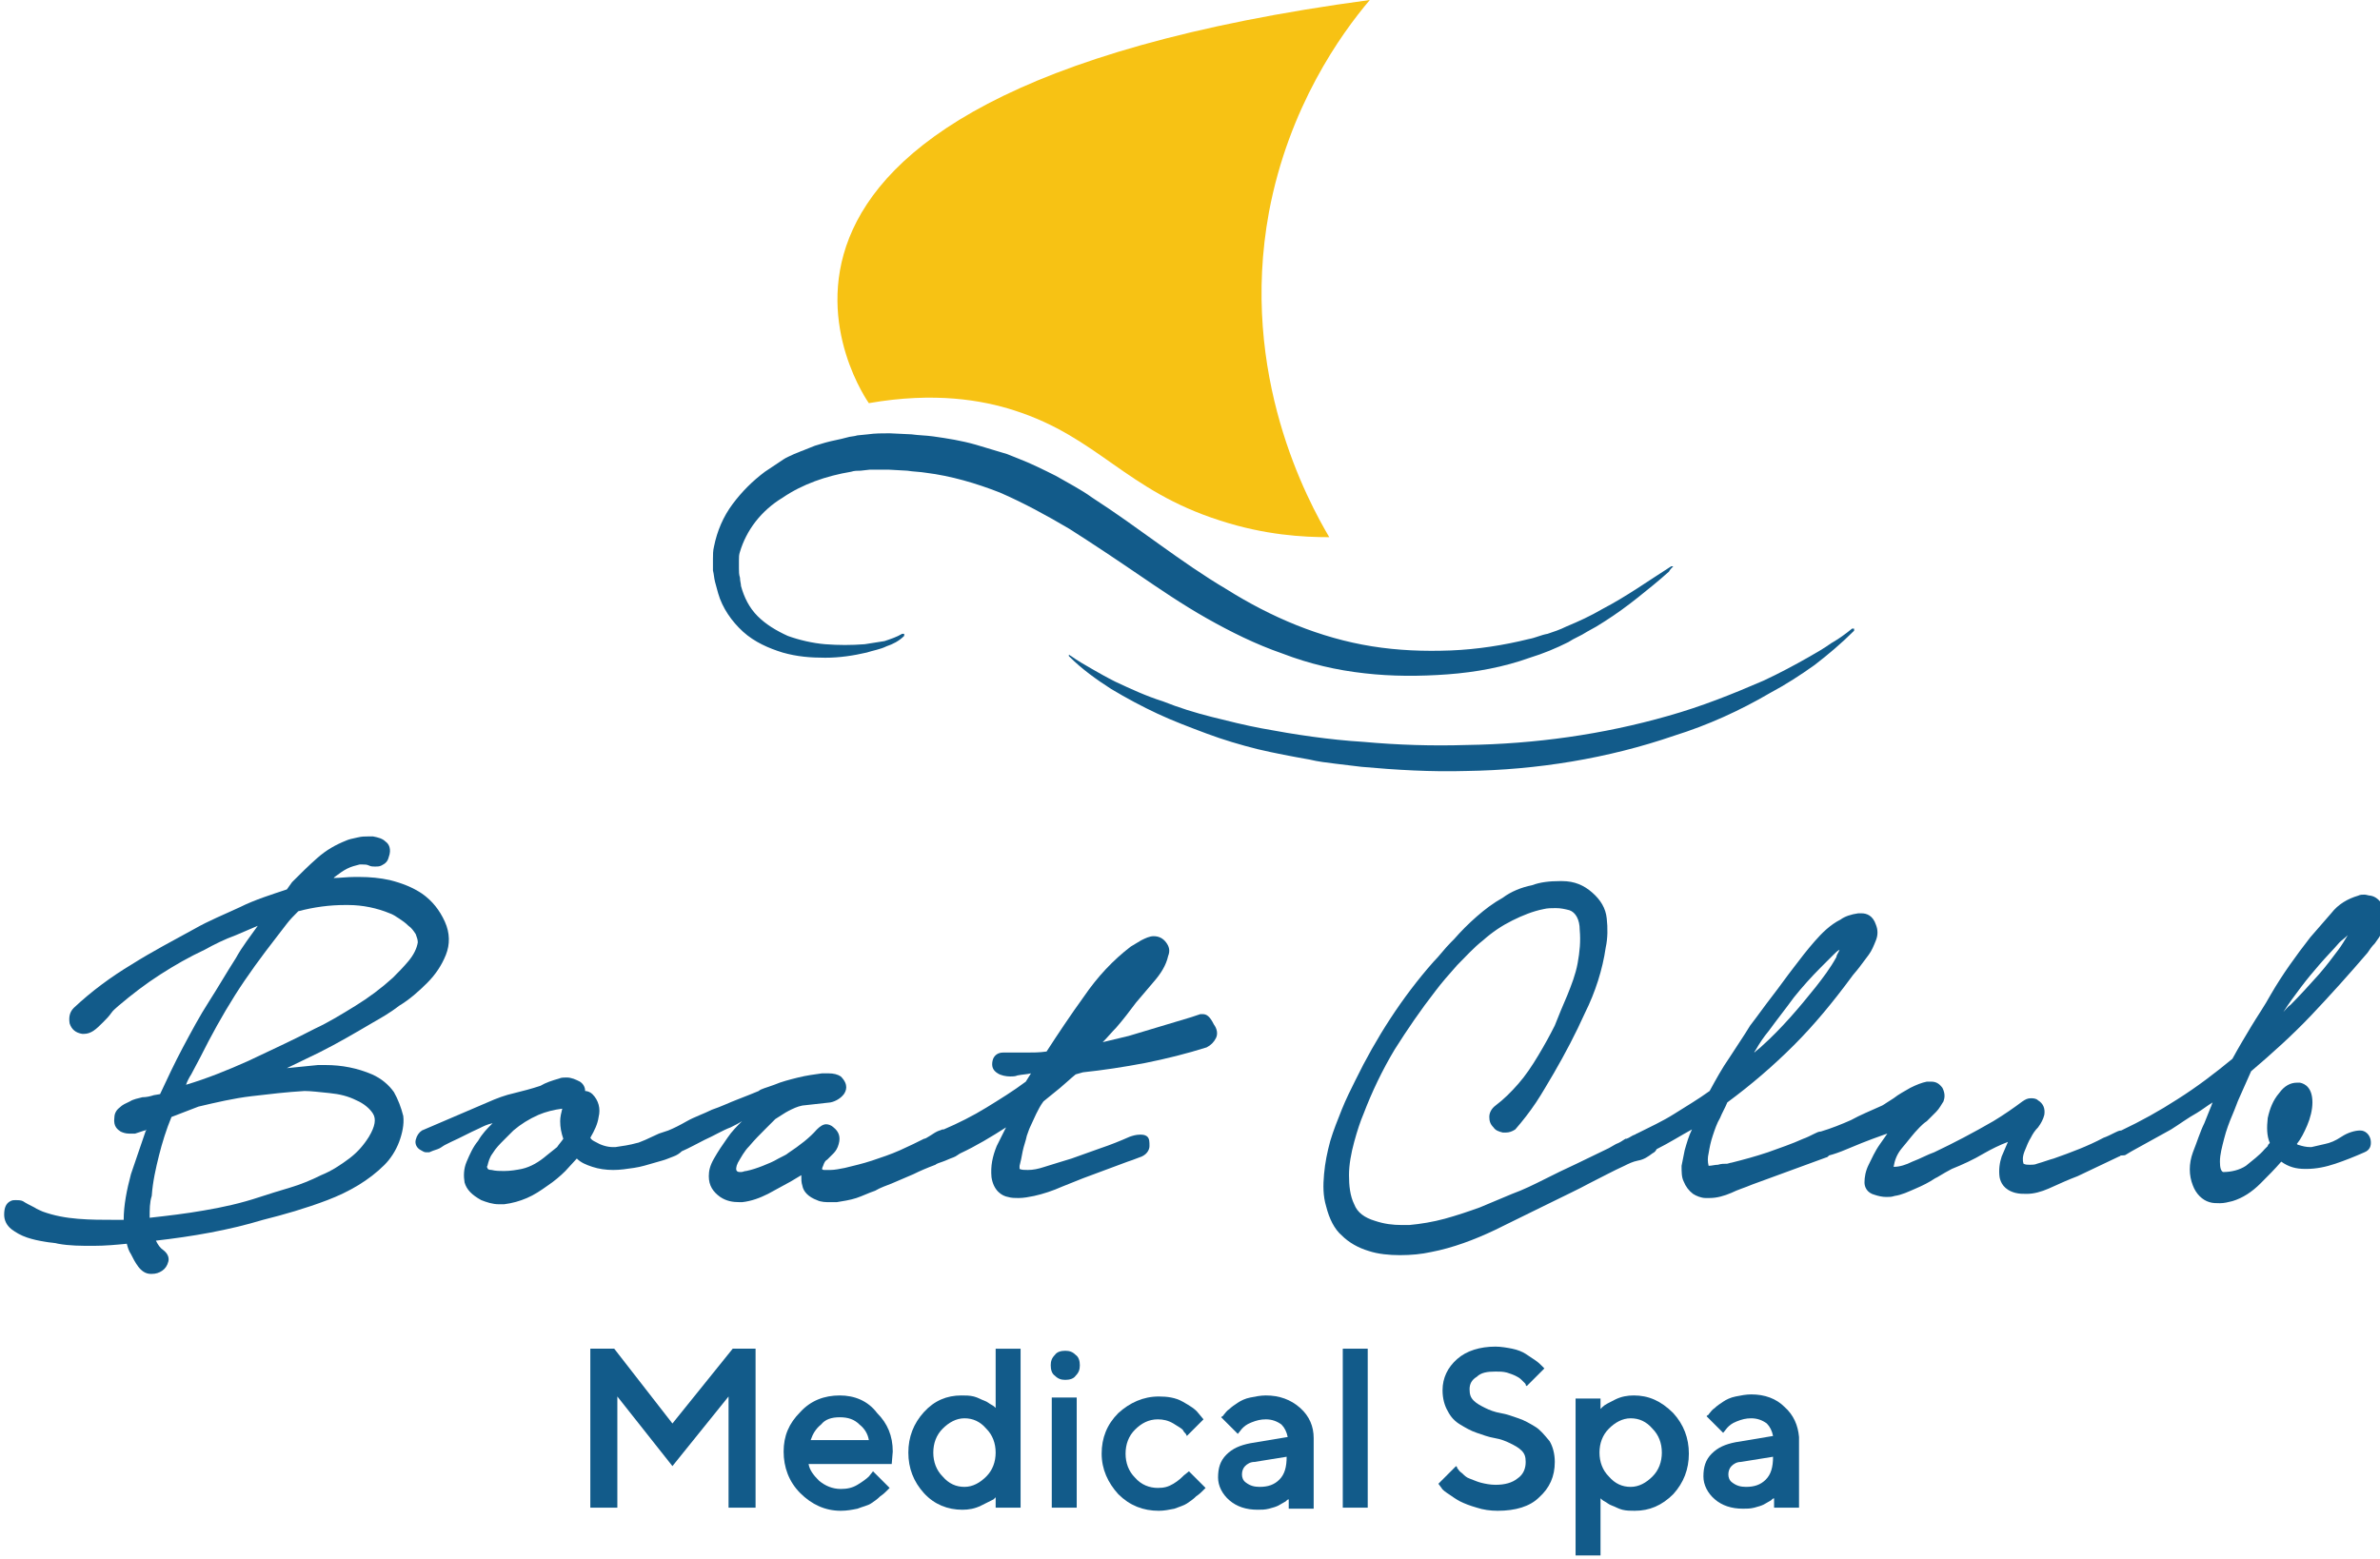 <?xml version="1.0" encoding="utf-8"?>
<!-- Generator: Adobe Illustrator 25.2.0, SVG Export Plug-In . SVG Version: 6.00 Build 0)  -->
<svg version="1.1" id="Layer_1" xmlns="http://www.w3.org/2000/svg" xmlns:xlink="http://www.w3.org/1999/xlink" x="0px" y="0px"
	 viewBox="0 0 229 150" style="enable-background:new 0 0 229 150;" xml:space="preserve">
<style type="text/css">
	.st0{fill:#F7C214;}
	.st1{fill:#125B8A;}
</style>
<g>
	<g>
		<g>
			<path class="st0" d="M131.8,0c-2.8,3.3-7.8,10.3-9.7,20.4c-2.9,15.7,3.8,27.9,5.8,31.3c-2.5,0-6.2-0.2-10.5-1.6
				c-9.1-2.9-11.7-8-19.8-10.6c-3.1-1-7.7-1.8-14-0.7C83.6,38.8,62.5,9.3,131.8,0"/>
			<path class="st1" d="M160.6,55c-1,0.9-2,1.7-3,2.5c-1,0.8-2.1,1.6-3.2,2.3l-0.8,0.5l-0.9,0.5c-0.6,0.4-1.2,0.6-1.8,1
				c-1.2,0.6-2.4,1.1-3.7,1.5c-2.5,0.9-5.2,1.4-7.9,1.6c-2.7,0.2-5.4,0.2-8-0.1c-2.7-0.3-5.3-0.9-7.9-1.9c-2.6-0.9-5-2.1-7.3-3.4
				c-2.3-1.3-4.5-2.8-6.7-4.3c-2.2-1.5-4.3-2.9-6.5-4.3c-2.2-1.3-4.4-2.5-6.7-3.5c-2.3-0.9-4.7-1.6-7.1-1.9
				c-0.6-0.1-1.2-0.1-1.8-0.2l-1.8-0.1c-0.6,0-1.2,0-1.8,0l-0.9,0.1c-0.3,0-0.6,0-0.9,0.1c-2.4,0.4-4.7,1.2-6.6,2.5
				c-1,0.6-1.9,1.4-2.6,2.3c-0.7,0.9-1.2,1.9-1.5,2.9c-0.1,0.3-0.1,0.5-0.1,0.8c0,0.1,0,0.3,0,0.4l0,0.4c0,0.3,0,0.6,0.1,0.9
				c0,0.3,0.1,0.6,0.1,0.8c0.3,1.1,0.8,2.1,1.6,2.9c0.8,0.8,1.8,1.4,2.9,1.9c1.1,0.4,2.4,0.7,3.6,0.8c1.3,0.1,2.5,0.1,3.8,0
				c0.6-0.1,1.3-0.2,1.9-0.3c0.6-0.2,1.2-0.4,1.7-0.7l0,0c0.1,0,0.1,0,0.2,0c0,0.1,0,0.1,0,0.2c-0.5,0.5-1.1,0.8-1.7,1
				c-0.6,0.3-1.3,0.4-1.9,0.6c-1.3,0.3-2.6,0.5-4,0.5c-1.4,0-2.7-0.1-4.1-0.5c-1.3-0.4-2.7-1-3.8-2c-1.1-1-2-2.3-2.4-3.7
				c-0.1-0.4-0.2-0.7-0.3-1.1c-0.1-0.4-0.1-0.7-0.2-1.1l0-0.5c0-0.2,0-0.4,0-0.6c0-0.4,0-0.8,0.1-1.2c0.3-1.5,0.9-2.9,1.8-4.1
				c0.9-1.2,1.9-2.2,3.1-3.1c0.6-0.4,1.2-0.8,1.8-1.2c0.3-0.2,0.6-0.3,1-0.5l0.5-0.2c0.2-0.1,0.3-0.1,0.5-0.2l1-0.4
				c0.3-0.1,0.7-0.2,1-0.3c0.7-0.2,1.4-0.3,2.1-0.5c0.3-0.1,0.7-0.1,1-0.2l1-0.1c0.7-0.1,1.4-0.1,2.1-0.1l2.1,0.1
				c0.7,0.1,1.4,0.1,2.1,0.2c1.4,0.2,2.7,0.4,4.1,0.8l1,0.3c0.3,0.1,0.7,0.2,1,0.3c0.3,0.1,0.7,0.2,1,0.3l1,0.4
				c1.3,0.5,2.5,1.1,3.7,1.7c1.2,0.7,2.4,1.3,3.5,2.1c4.5,2.9,8.5,6.2,12.9,8.8c4.3,2.7,9,4.7,14,5.5c2.5,0.4,5,0.5,7.6,0.4
				c2.5-0.1,5.1-0.5,7.5-1.1c0.6-0.1,1.2-0.4,1.8-0.5c0.6-0.2,1.2-0.4,1.8-0.7c1.2-0.5,2.3-1,3.5-1.7c2.3-1.2,4.4-2.7,6.6-4.1
				c0.1,0,0.1,0,0.2,0C160.6,54.9,160.6,55,160.6,55z"/>
			<path class="st1" d="M103,63.1c0.7,0.5,1.4,0.9,2.1,1.3c0.7,0.4,1.4,0.8,2.2,1.2c1.5,0.7,3,1.4,4.6,1.9c1.5,0.6,3.1,1.1,4.7,1.5
				c1.6,0.4,3.2,0.8,4.8,1.1c3.2,0.6,6.5,1.1,9.8,1.3c3.3,0.3,6.6,0.4,9.9,0.3c6.6-0.1,13.1-1,19.4-2.8c3.2-0.9,6.2-2.1,9.2-3.4
				c1.5-0.7,3-1.5,4.4-2.3c0.7-0.4,1.4-0.8,2.1-1.3c0.7-0.4,1.4-0.9,2-1.4l0,0c0.1,0,0.1,0,0.2,0c0,0.1,0,0.1,0,0.2
				c-1.2,1.2-2.5,2.3-3.8,3.3c-1.4,1-2.8,1.9-4.3,2.7c-2.9,1.7-6,3.1-9.2,4.1c-6.4,2.2-13.2,3.3-20,3.4c-3.4,0.1-6.8-0.1-10.1-0.4
				c-0.8-0.1-1.7-0.2-2.5-0.3c-0.8-0.1-1.7-0.2-2.5-0.4c-1.7-0.3-3.3-0.6-5-1c-1.6-0.4-3.3-0.9-4.9-1.5c-1.6-0.6-3.2-1.2-4.7-1.9
				c-1.5-0.7-3-1.5-4.5-2.4c-1.4-0.9-2.8-1.9-4-3.1c-0.1-0.1-0.1-0.1,0-0.2C102.9,63.1,103,63.1,103,63.1L103,63.1z"/>
		</g>
	</g>
	<g>
		<path class="st1" d="M37.9,105.1c-0.5-0.7-1.2-1.3-2.1-1.7c-1.4-0.6-2.9-0.9-4.5-0.9c-0.2,0-0.5,0-0.7,0c-1,0.1-2,0.2-3,0.3
			c1-0.5,2.1-1,3.1-1.5c1.8-0.9,3.5-1.9,5.2-2.9c0.7-0.4,1.6-0.9,2.5-1.6c1-0.6,1.9-1.4,2.7-2.2c0.8-0.8,1.4-1.7,1.8-2.7
			c0.4-1,0.4-2.1-0.1-3.2c-0.5-1.1-1.2-2-2.2-2.7c-0.9-0.6-1.9-1-3.1-1.3c-0.9-0.2-1.9-0.3-2.9-0.3c-0.2,0-0.3,0-0.5,0
			c-0.7,0-1.4,0.1-2,0.1c0,0,0.1-0.1,0.1-0.1c0.4-0.3,0.8-0.6,1.2-0.8c0.4-0.2,0.8-0.3,1.2-0.4c0.1,0,0.2,0,0.3,0
			c0.2,0,0.4,0,0.6,0.1c0.2,0.1,0.4,0.1,0.6,0.1c0.2,0,0.4,0,0.6-0.1c0.4-0.2,0.6-0.4,0.7-0.8c0.3-0.8,0-1.3-0.3-1.5
			c-0.3-0.3-0.7-0.4-1.2-0.5c-0.2,0-0.3,0-0.5,0c-0.3,0-0.6,0-1,0.1c-0.5,0.1-0.9,0.2-1.1,0.3c-1,0.4-1.9,0.9-2.8,1.7
			c-0.8,0.7-1.6,1.5-2.4,2.3l-0.5,0.7c-1.5,0.5-3.1,1-4.5,1.7c-1.5,0.7-3,1.3-4.4,2.1c-2,1.1-4.1,2.2-6,3.4c-2,1.2-3.9,2.6-5.6,4.2
			c-0.4,0.4-0.5,0.9-0.4,1.5c0.2,0.6,0.6,0.9,1.2,1c0.1,0,0.1,0,0.2,0c0.3,0,0.6-0.1,0.9-0.3c0.3-0.2,0.6-0.5,0.9-0.8
			c0.3-0.3,0.6-0.6,0.8-0.9c0.2-0.3,0.5-0.5,0.7-0.7c1.3-1.1,2.6-2.1,4-3c1.4-0.9,2.8-1.7,4.3-2.4c0.9-0.5,1.9-1,3-1.4
			c0.7-0.3,1.4-0.6,2.1-0.9c-0.7,1-1.5,2-2.1,3.1c-0.9,1.4-1.7,2.8-2.6,4.2c-0.9,1.4-1.7,2.9-2.5,4.4c-0.8,1.5-1.5,3-2.2,4.5
			l-0.6,0.1c-0.3,0.1-0.7,0.2-1.1,0.2c-0.4,0.1-0.9,0.2-1.2,0.4c-0.4,0.2-0.7,0.3-1,0.6c-0.4,0.3-0.5,0.7-0.5,1
			c-0.1,0.8,0.3,1.1,0.6,1.3c0.2,0.1,0.5,0.2,0.8,0.2c0.2,0,0.3,0,0.5,0h0.1l0,0c0.3-0.1,0.6-0.2,0.9-0.3c0.1,0,0.1,0,0.2-0.1
			l-0.1,0.2c-0.4,1.2-0.9,2.6-1.4,4.1c-0.4,1.5-0.7,3-0.7,4.4h-0.8c-1.2,0-2.4,0-3.6-0.1c-1.2-0.1-2.3-0.3-3.4-0.7
			c-0.2-0.1-0.5-0.2-0.8-0.4c-0.4-0.2-0.8-0.4-1.1-0.6c-0.2-0.1-0.5-0.1-0.7-0.1c-0.2,0-0.3,0-0.5,0.1c-0.4,0.2-0.6,0.6-0.6,1.3
			c0,0.5,0.2,1,0.7,1.4c0.4,0.3,0.9,0.6,1.5,0.8c0.6,0.2,1.1,0.3,1.7,0.4c0.5,0.1,1,0.1,1.3,0.2c1.1,0.2,2.2,0.2,3.4,0.2
			c1.1,0,2.2-0.1,3.2-0.2c0.1,0.4,0.2,0.7,0.4,1c0.2,0.4,0.4,0.8,0.7,1.2c0.3,0.4,0.7,0.7,1.2,0.7c0,0,0.1,0,0.1,0
			c0.4,0,0.7-0.1,1-0.3c0.3-0.2,0.5-0.5,0.6-0.9c0.1-0.4-0.1-0.8-0.5-1.1c-0.3-0.2-0.5-0.5-0.7-0.9c3.5-0.4,7-1,10.3-2
			c2-0.5,4.1-1.1,6.2-1.9c2.1-0.8,4-1.9,5.5-3.4c0.6-0.6,1.1-1.4,1.4-2.2c0.3-0.8,0.5-1.7,0.4-2.5C38.6,106.6,38.3,105.8,37.9,105.1
			z M27.9,114.3c-1,0.3-2,0.6-2.9,0.9c-1.8,0.6-3.6,1-5.4,1.3c-1.7,0.3-3.4,0.5-5.2,0.7c0-0.8,0-1.5,0.2-2.1l0,0l0,0
			c0.1-1.4,0.4-2.7,0.7-3.9c0.3-1.2,0.7-2.5,1.2-3.7l2.6-1c1.7-0.4,3.4-0.8,5.1-1c1.7-0.2,3.4-0.4,5.1-0.5c0.6,0,1.4,0.1,2.4,0.2
			c1,0.1,1.8,0.3,2.6,0.7c0.7,0.3,1.3,0.8,1.6,1.3c0.3,0.5,0.2,1.2-0.4,2.2c-0.5,0.8-1.1,1.5-1.9,2.1c-0.8,0.6-1.7,1.2-2.7,1.6
			C29.9,113.6,28.9,114,27.9,114.3z M33.5,87.1c1.4,0,2.8,0.3,4,0.8c0.3,0.1,0.6,0.3,0.9,0.5c0.3,0.2,0.6,0.4,0.9,0.7
			c0.3,0.2,0.5,0.5,0.7,0.8c0.1,0.3,0.2,0.5,0.2,0.8c-0.1,0.6-0.4,1.2-0.9,1.8c-0.5,0.6-1,1.1-1.5,1.6c-1.1,1-2.3,1.9-3.6,2.7
			c-1.3,0.8-2.6,1.6-3.9,2.2c-2.1,1.1-4.3,2.1-6.4,3.1c-2,0.9-4,1.7-6,2.3c0.1-0.3,0.3-0.7,0.5-1c0.3-0.6,0.6-1.1,0.9-1.7
			c1-2,2.1-4,3.3-5.9c1.2-1.9,2.6-3.8,4-5.6c0.3-0.4,0.7-0.9,1-1.3c0.3-0.4,0.7-0.8,1.1-1.2c1.5-0.4,3-0.6,4.5-0.6
			C33.3,87.1,33.4,87.1,33.5,87.1z"/>
		<path class="st1" d="M115.7,97.6c-0.1,0-0.1,0-0.2,0c-0.3,0.1-0.6,0.2-0.9,0.3l-6,1.8l-2.5,0.6c0.5-0.5,0.9-1,1.3-1.4
			c0.7-0.8,1.3-1.6,1.9-2.4c0.5-0.6,1.1-1.3,1.7-2c0.7-0.8,1.2-1.6,1.4-2.5c0.2-0.5,0.1-0.9-0.2-1.3c-0.3-0.4-0.7-0.6-1.2-0.6h0l0,0
			c-0.4,0-0.8,0.2-1.2,0.4c-0.3,0.2-0.7,0.4-1,0.6l0,0c-1.7,1.3-3.2,2.9-4.5,4.8c-1.3,1.8-2.5,3.6-3.6,5.3c-0.7,0.1-1.3,0.1-2,0.1
			c-0.2,0-0.5,0-0.7,0c-0.5,0-1,0-1.5,0c-0.5,0-0.9,0.3-1,0.8c-0.1,0.5,0,0.9,0.5,1.2c0.3,0.2,0.8,0.3,1.2,0.3c0.2,0,0.5,0,0.7-0.1
			c0.5-0.1,0.9-0.1,1.3-0.2l-0.5,0.8c-1.2,0.9-2.5,1.7-3.8,2.5c-1.3,0.8-2.7,1.5-4.1,2.1l0,0c0,0-0.1,0-0.1,0
			c-0.1,0-0.2,0.1-0.3,0.1c-0.3,0.1-0.6,0.3-0.9,0.5c-0.3,0.2-0.5,0.3-0.6,0.3l0,0l0,0c-0.6,0.3-1.4,0.7-2.3,1.1
			c-0.9,0.4-1.8,0.7-2.7,1c-0.9,0.3-1.8,0.5-2.6,0.7c-0.5,0.1-1,0.2-1.4,0.2c-0.2,0-0.4,0-0.6,0c-0.2,0-0.2-0.1-0.2-0.1
			c0,0,0-0.1,0.1-0.3l0,0l0,0c0.1-0.3,0.2-0.5,0.4-0.6l0.6-0.6c0.2-0.2,0.4-0.5,0.5-0.9c0.2-0.7,0-1.2-0.5-1.6
			c-0.2-0.2-0.5-0.3-0.7-0.3c-0.3,0-0.6,0.2-0.9,0.5c-0.7,0.8-1.6,1.5-2.8,2.3c-0.1,0.1-0.3,0.2-0.9,0.5c-0.5,0.3-1,0.5-1.5,0.7
			c-0.5,0.2-1.1,0.4-1.6,0.5c-0.2,0-0.3,0.1-0.5,0.1c-0.2,0-0.3,0-0.4-0.1c-0.1-0.1-0.1-0.4,0.1-0.8c0.3-0.5,0.6-1.1,1.1-1.6
			c0.5-0.6,1-1.1,1.5-1.6c0.5-0.5,0.8-0.8,1-1c0.5-0.3,0.9-0.6,1.3-0.8c0.4-0.2,0.8-0.4,1.3-0.5l2.7-0.3c0.5-0.1,1-0.4,1.3-0.8
			c0.2-0.3,0.5-0.9-0.3-1.7l0,0l0,0c-0.3-0.2-0.7-0.3-1.2-0.3c-0.2,0-0.4,0-0.6,0c-0.7,0.1-1.5,0.2-2.3,0.4
			c-0.8,0.2-1.6,0.4-2.3,0.7c-0.8,0.3-1.3,0.4-1.5,0.6c-0.5,0.2-1.2,0.5-2,0.8c-0.8,0.3-1.6,0.7-2.5,1c-0.8,0.4-1.7,0.7-2.4,1.1
			c-0.7,0.4-1.3,0.7-1.8,0.9c-0.3,0.1-0.6,0.2-0.9,0.3c-0.4,0.2-0.9,0.4-1.3,0.6c-0.5,0.2-0.7,0.3-0.8,0.3l0,0
			c-0.7,0.2-1.4,0.3-2.1,0.4c-0.1,0-0.1,0-0.2,0c-0.6,0-1.2-0.2-1.7-0.5c-0.2-0.1-0.4-0.2-0.5-0.4c0.4-0.7,0.7-1.3,0.8-2
			c0.2-0.8,0-1.6-0.6-2.2l0,0l0,0c-0.2-0.2-0.5-0.3-0.7-0.3c0-0.4-0.2-0.7-0.5-0.9l0,0c-0.4-0.2-0.8-0.4-1.3-0.4
			c-0.2,0-0.5,0-0.7,0.1c-0.7,0.2-1.3,0.4-1.8,0.7c-0.9,0.3-1.7,0.5-2.5,0.7c-0.9,0.2-1.7,0.5-2.6,0.9l-6.3,2.7
			c-0.3,0.2-0.5,0.5-0.6,0.9c-0.1,0.4,0.1,0.8,0.5,1c0.2,0.1,0.3,0.2,0.5,0.2c0.1,0,0.2,0,0.3,0c0.2-0.1,0.5-0.2,0.8-0.3
			c0.3-0.1,0.5-0.3,0.7-0.4c0.2-0.1,0.4-0.2,0.6-0.3c0.9-0.4,1.8-0.9,2.7-1.3c0.4-0.2,0.8-0.4,1.3-0.5l-0.1,0.1
			c-0.4,0.4-0.9,0.9-1.3,1.6c-0.5,0.6-0.8,1.3-1.1,2c-0.3,0.7-0.3,1.4-0.2,2c0.2,0.7,0.7,1.2,1.6,1.7c0.5,0.2,1.1,0.4,1.7,0.4
			c0.2,0,0.3,0,0.5,0c0.8-0.1,1.5-0.3,2.2-0.6c0.7-0.3,1.3-0.7,2-1.2c0.6-0.4,1.2-0.9,1.7-1.4l1.1-1.2c0.4,0.4,0.9,0.6,1.5,0.8
			c0.6,0.2,1.3,0.3,2,0.3c0.7,0,1.3-0.1,2-0.2c0.7-0.1,1.3-0.3,2-0.5l0.7-0.2c0.4-0.1,0.8-0.3,1.1-0.4c0.3-0.1,0.6-0.3,0.8-0.5
			c0.7-0.3,1.4-0.7,2.2-1.1c0.9-0.4,1.7-0.9,2.5-1.2c0.4-0.2,0.8-0.4,1.1-0.6c-0.5,0.5-1,1-1.4,1.6c-0.5,0.7-0.9,1.3-1.3,2
			c-0.4,0.7-0.5,1.2-0.5,1.7c0,0.9,0.4,1.5,1.1,2c0.6,0.4,1.2,0.5,1.9,0.5c0.1,0,0.2,0,0.2,0c0.9-0.1,1.7-0.4,2.5-0.8
			c0.7-0.4,1.5-0.8,2.2-1.2l1-0.6c0,0.4,0,0.7,0.1,1c0.1,0.6,0.6,1.1,1.4,1.4c0.4,0.2,0.9,0.2,1.3,0.2c0.2,0,0.4,0,0.6,0
			c0.6-0.1,1.3-0.2,1.9-0.4c0.6-0.2,1.2-0.5,1.8-0.7c0.5-0.3,1.1-0.5,1.6-0.7l2.1-0.9c0.6-0.3,1.3-0.6,2.1-0.9
			c0.1-0.1,0.4-0.2,0.7-0.3c0.3-0.1,0.7-0.3,1-0.4c0.3-0.1,0.5-0.3,0.7-0.4c1.5-0.7,3-1.6,4.4-2.5c-0.3,0.6-0.6,1.2-0.9,1.8
			c-0.4,1-0.6,1.9-0.5,3c0.2,1.3,1,1.8,1.6,1.9c0.3,0.1,0.7,0.1,1,0.1c0.5,0,1-0.1,1.5-0.2c0.9-0.2,1.8-0.5,2.7-0.9l2-0.8l4.3-1.6
			c0.3-0.1,0.6-0.2,1.1-0.4c0.7-0.2,1-0.7,1-1.1c0-0.4,0-0.7-0.2-0.9c-0.1-0.1-0.3-0.2-0.6-0.2c0,0-0.1,0-0.1,0
			c-0.4,0-0.7,0.1-1,0.2c-0.9,0.4-1.9,0.8-2.8,1.1l-2.8,1c-0.7,0.2-1.6,0.5-2.6,0.8c-0.6,0.2-1.1,0.3-1.6,0.3c-0.3,0-0.6,0-0.8-0.1
			c0-0.1,0-0.2,0-0.3c0.1-0.4,0.2-0.8,0.3-1.4c0.1-0.5,0.3-1,0.4-1.5c0.2-0.6,0.3-0.8,0.3-0.8l0,0l0,0c0.2-0.4,0.4-0.9,0.6-1.3
			c0.2-0.4,0.4-0.8,0.7-1.2c0.5-0.4,1.1-0.9,1.6-1.3c0.6-0.5,1-0.9,1.5-1.3l0.7-0.2c1.9-0.2,3.9-0.5,6-0.9c2-0.4,4-0.9,5.9-1.5
			c0.4-0.2,0.7-0.5,0.9-0.9c0.2-0.4,0.1-0.9-0.2-1.3C116.4,97.8,116.1,97.6,115.7,97.6z M52.6,111.2c-0.7,0.6-1.5,1.1-2.4,1.3
			c-0.5,0.1-1.1,0.2-1.7,0.2c-0.4,0-0.8,0-1.2-0.1c-0.3,0-0.4-0.1-0.4-0.2c0,0-0.1-0.1,0-0.2c0.1-0.4,0.2-0.8,0.5-1.2
			c0.3-0.5,0.7-0.9,1.1-1.3c0.4-0.4,0.7-0.7,0.9-0.9c0.7-0.6,1.5-1.1,2.4-1.5c0.7-0.3,1.5-0.5,2.3-0.6c-0.1,0.4-0.2,0.8-0.2,1.2
			c0,0.6,0.1,1.1,0.3,1.7c-0.2,0.3-0.4,0.5-0.6,0.8L52.6,111.2z"/>
		<path class="st1" d="M229.2,87c-0.3-0.4-0.6-0.7-1.1-0.8c-0.2,0-0.4-0.1-0.6-0.1c-0.2,0-0.4,0-0.6,0.1c-1,0.3-1.9,0.8-2.6,1.7
			c-0.7,0.8-1.4,1.6-2,2.3c-1.4,1.8-2.7,3.6-3.8,5.5c-0.6,1.1-1.3,2.1-1.9,3.1c-0.6,1-1.2,2-1.8,3.1c-1.7,1.4-3.4,2.7-5.3,3.9
			c-1.7,1.1-3.5,2.1-5.4,3c-0.2,0-0.4,0.1-0.6,0.2c-0.4,0.2-0.8,0.4-1.1,0.5c-1.5,0.8-3.1,1.4-4.8,2c-0.4,0.1-0.9,0.3-1.6,0.5
			c-0.2,0.1-0.5,0.1-0.7,0.1c-0.2,0-0.4,0-0.6-0.1c-0.1-0.3-0.1-0.7,0.1-1.2c0.2-0.5,0.4-1,0.6-1.3c0.2-0.4,0.4-0.7,0.7-1
			c0.3-0.4,0.5-0.8,0.6-1.2c0.1-0.6-0.1-1.1-0.6-1.4c-0.2-0.2-0.5-0.2-0.7-0.2c-0.3,0-0.5,0.1-0.8,0.3c-0.8,0.6-1.8,1.3-2.8,1.9
			c-1.9,1.1-3.8,2.1-5.7,3c-0.6,0.2-1.3,0.6-2.1,0.9c-0.6,0.3-1.2,0.5-1.8,0.5c0.1-0.6,0.3-1.2,0.8-1.8c0.6-0.7,1.1-1.4,1.7-2
			c0.2-0.2,0.4-0.4,0.7-0.6c0.3-0.3,0.6-0.6,0.9-0.9c0.3-0.3,0.5-0.7,0.7-1c0.1-0.3,0.2-0.7-0.1-1.3c-0.3-0.4-0.6-0.6-1.1-0.6
			c-0.1,0-0.2,0-0.4,0c-0.5,0.1-1,0.3-1.6,0.6c-0.5,0.3-1.1,0.6-1.6,1c-0.5,0.3-0.9,0.6-1.1,0.7c-1.1,0.5-2.1,0.9-3,1.4
			c-0.9,0.4-1.9,0.8-2.9,1.1c-0.2,0-0.4,0.1-0.6,0.2c-0.4,0.2-0.8,0.4-1.1,0.5l0,0l0,0c-1.1,0.5-2.3,0.9-3.4,1.3
			c-1.2,0.4-2.3,0.7-3.5,1l0,0l0,0c0,0-0.1,0-0.4,0.1c-0.3,0-0.6,0-0.9,0.1c-0.3,0-0.6,0.1-0.9,0.1c-0.1-0.4-0.1-0.8,0-1.2
			c0.1-0.6,0.2-1.1,0.4-1.7c0.2-0.6,0.4-1.2,0.7-1.7c0.2-0.5,0.5-1,0.7-1.5c2.3-1.7,4.4-3.5,6.4-5.5c2-2,3.8-4.2,5.5-6.5
			c0.2-0.3,0.5-0.6,0.8-1c0.3-0.4,0.6-0.8,0.9-1.2c0.3-0.4,0.5-0.9,0.7-1.4c0.2-0.5,0.2-1,0-1.5c-0.3-0.9-0.9-1.1-1.4-1.1
			c-0.1,0-0.2,0-0.3,0c-0.7,0.1-1.3,0.3-1.7,0.6c-1,0.5-1.8,1.3-2.5,2.1c-0.7,0.8-1.4,1.7-2,2.5c-0.7,0.9-1.4,1.9-2.1,2.8
			c-0.7,0.9-1.4,1.9-2.1,2.8c-0.6,1-1.3,2-2,3.1c-0.7,1-1.3,2.1-1.9,3.2c-1.1,0.8-2.3,1.5-3.4,2.2c-1.1,0.7-2.4,1.3-3.6,1.9
			c-0.1,0-0.1,0.1-0.2,0.1c-0.3,0.1-0.5,0.3-0.8,0.4l-0.1,0c-0.3,0.2-0.6,0.4-0.9,0.5l-0.7,0.4l-3.1,1.5c-1.1,0.5-2.1,1-3.1,1.5
			c-1,0.5-2,1-3.1,1.4c-1,0.4-2.1,0.9-3.1,1.3c-1.1,0.4-2.3,0.8-3.4,1.1c-1.1,0.3-2.3,0.5-3.4,0.6c-0.2,0-0.4,0-0.7,0
			c-0.9,0-1.7-0.1-2.6-0.4c-1-0.3-1.7-0.8-2-1.6c-0.4-0.8-0.5-1.8-0.5-2.8c0-1,0.2-2.1,0.5-3.2c0.3-1.1,0.6-2,0.9-2.7
			c0.8-2.1,1.8-4.2,3-6.2c1.2-1.9,2.5-3.8,3.9-5.6c0.6-0.8,1.3-1.6,2.1-2.5c0.8-0.8,1.6-1.7,2.5-2.4c0.9-0.8,1.8-1.4,2.8-1.9
			c1-0.5,2-0.9,3-1.1c0.4-0.1,0.8-0.1,1.2-0.1c0.5,0,0.9,0.1,1.3,0.2c0.6,0.2,1,0.9,1,1.9c0.1,1.1,0,2.1-0.2,3.2
			c-0.2,1.1-0.6,2.1-1,3.1c-0.4,0.9-0.8,1.9-1.2,2.9c-0.5,1-1,1.9-1.6,2.9c-0.6,1-1.2,1.9-1.9,2.7c-0.7,0.8-1.4,1.5-2.2,2.1
			c-0.4,0.3-0.6,0.7-0.6,1.1c0,0.4,0.1,0.7,0.4,1c0.2,0.3,0.5,0.4,0.9,0.5c0.1,0,0.2,0,0.3,0c0.3,0,0.6-0.1,0.9-0.3l0,0l0,0
			c0.7-0.8,1.4-1.7,2-2.6c0.6-0.9,1.1-1.8,1.7-2.8c1.1-1.9,2.1-3.8,3-5.8c1-2,1.7-4.2,2-6.3c0.2-0.9,0.2-1.9,0.1-2.8
			c-0.1-1-0.6-1.8-1.4-2.5c-0.8-0.7-1.7-1.1-2.9-1.1c-0.1,0-0.1,0-0.2,0c-1,0-1.9,0.1-2.7,0.4c-1,0.2-2,0.6-2.8,1.2
			c-0.9,0.5-1.7,1.1-2.5,1.8c-0.8,0.7-1.5,1.4-2.2,2.2l-0.3,0.3c-0.6,0.6-1.1,1.3-1.7,1.9c-3,3.4-5.5,7.3-7.5,11.4
			c-0.4,0.8-0.9,1.8-1.3,2.8c-0.4,1-0.8,2-1.1,3c-0.3,1.1-0.5,2.1-0.6,3.2c-0.1,1.1-0.1,2.1,0.2,3.1c0.3,1.2,0.8,2.2,1.5,2.8
			c0.7,0.7,1.6,1.2,2.6,1.5c0.9,0.3,2,0.4,3,0.4c1.1,0,2.1-0.1,3-0.3c2.1-0.4,4.2-1.2,6.1-2.1c2-1,3.9-1.9,5.7-2.8
			c1.2-0.6,2.3-1.1,3.4-1.7c1.2-0.6,2.3-1.2,3.4-1.7c0.4-0.2,0.8-0.4,1.3-0.5c0.6-0.1,1-0.4,1.4-0.7c0.2-0.1,0.3-0.2,0.4-0.4
			c1.2-0.6,2.3-1.3,3.4-1.9c-0.3,0.6-0.5,1.3-0.7,2c-0.1,0.5-0.2,1-0.3,1.5c0,0.6,0,1.1,0.2,1.5c0.2,0.5,0.5,0.9,0.9,1.2
			c0.3,0.2,0.8,0.4,1.2,0.4c0.1,0,0.3,0,0.4,0c0.7,0,1.4-0.2,2.1-0.5c0.6-0.3,1.3-0.5,2-0.8l7.1-2.6c0.1,0,0.2-0.1,0.3-0.2
			c0.4-0.1,1-0.3,1.7-0.6c0.7-0.3,1.9-0.8,3.6-1.4l0.3-0.1c-0.2,0.3-0.5,0.7-0.7,1c-0.5,0.7-0.8,1.4-1.1,2c-0.3,0.6-0.4,1.2-0.4,1.7
			c0,0.4,0.2,1,1,1.2c0.3,0.1,0.7,0.2,1.1,0.2c0.3,0,0.5,0,0.8-0.1c0.7-0.1,1.3-0.4,2-0.7c0.7-0.3,1.3-0.6,1.9-1l0.2-0.1
			c0.5-0.3,1-0.6,1.4-0.8c1-0.4,2.1-0.9,3.1-1.5c0.7-0.4,1.5-0.8,2.3-1.1l-0.6,1.4c-0.2,0.6-0.3,1.3-0.2,2c0.1,0.5,0.4,1.2,1.5,1.5
			c0.4,0.1,0.7,0.1,1.1,0.1c0.7,0,1.4-0.2,2.1-0.5c1.1-0.5,2-0.9,2.8-1.2l4-1.9c0.1,0,0.1-0.1,0.2-0.1c0,0,0.1,0,0.1,0
			c0.1,0,0.3,0,0.4-0.1c0.2-0.1,0.3-0.2,0.5-0.3l0,0l3.8-2.1c0.8-0.5,1.6-1.1,2.5-1.6c0.5-0.3,1-0.7,1.5-1c-0.1,0.2-0.1,0.3-0.2,0.5
			c-0.2,0.5-0.4,1-0.6,1.5c-0.4,0.8-0.7,1.8-1.1,2.8c-0.4,1.1-0.4,2.2,0,3.2c0.3,0.8,0.9,1.4,1.6,1.6c0.3,0.1,0.7,0.1,1,0.1
			c0.4,0,0.8-0.1,1.2-0.2c1-0.3,1.9-0.9,2.7-1.7c0.7-0.7,1.4-1.4,2-2.1c0.7,0.5,1.4,0.7,2.3,0.7l0.1,0c1,0,1.9-0.2,2.8-0.5
			c0.9-0.3,1.9-0.7,2.8-1.1c0.5-0.2,0.7-0.6,0.6-1.2c-0.1-0.5-0.5-0.9-1-0.9c-0.5,0-1.2,0.2-1.8,0.6c-0.6,0.4-1.1,0.6-1.6,0.7l0,0
			l0,0c-0.4,0.1-0.9,0.2-1.3,0.3c0,0-0.1,0-0.1,0c-0.4,0-0.8-0.1-1.1-0.2l0,0c-0.1,0-0.2-0.1-0.2-0.1c0.4-0.5,0.7-1.1,1-1.8
			c0.3-0.7,0.5-1.5,0.5-2.2c0-1.4-0.7-1.8-1.2-1.9c-0.1,0-0.2,0-0.3,0c-0.6,0-1.2,0.3-1.7,1c-0.6,0.7-0.9,1.5-1.1,2.4
			c-0.1,0.9-0.1,1.7,0.2,2.4c-0.1,0.1-0.2,0.2-0.2,0.3c-0.1,0.1-0.2,0.2-0.3,0.3c-0.5,0.6-1.2,1.1-1.8,1.6c-0.6,0.4-1.4,0.6-2.2,0.6
			c-0.2-0.1-0.3-0.4-0.3-1c0-0.7,0.2-1.4,0.4-2.2c0.2-0.8,0.5-1.6,0.8-2.3c0.3-0.7,0.5-1.3,0.6-1.5l1.2-2.7c2-1.7,4-3.5,5.8-5.4
			c1.8-1.9,3.6-3.9,5.4-6c0.2-0.3,0.4-0.6,0.7-0.9c0.3-0.4,0.5-0.7,0.7-1.1c0.2-0.4,0.4-0.8,0.5-1.2C229.5,87.9,229.4,87.4,229.2,87
			z M219.7,97.4c0.5-0.8,1.1-1.6,1.7-2.4c0.6-0.8,1.2-1.5,1.8-2.2c0.6-0.7,1.3-1.4,1.9-2.1c0.2-0.2,0.5-0.4,0.8-0.7
			c-0.3,0.5-0.6,1-0.9,1.4c-0.6,0.8-1.2,1.6-1.9,2.4c-0.9,1-1.8,2-2.7,2.9C220.1,96.9,219.9,97.2,219.7,97.4
			C219.7,97.4,219.7,97.4,219.7,97.4z M168.9,101.1c0.4-0.7,0.8-1.3,1.3-1.9c0.8-1.1,1.6-2.1,2.4-3.2c0.8-1,1.7-2,2.6-2.9
			c0.3-0.3,0.7-0.7,1.2-1.2c0.2-0.2,0.4-0.4,0.6-0.5c-0.1,0.3-0.3,0.5-0.3,0.7c-0.6,1.1-1.3,2-2,2.9c-1.6,2-3.3,4-5.2,5.7
			c-0.2,0.2-0.5,0.4-0.7,0.6C168.8,101.2,168.9,101.1,168.9,101.1z"/>
	</g>
	<g>
		<polygon class="st1" points="64.7,137 59.1,129.8 59,129.8 56.8,129.8 56.8,145.1 59.4,145.1 59.4,134.4 64.7,141.1 70.1,134.4 
			70.1,145.1 72.7,145.1 72.7,129.8 70.5,129.8 		"/>
		<path class="st1" d="M80.8,134.3c-1.5,0-2.8,0.5-3.8,1.6c-1.1,1.1-1.6,2.3-1.6,3.8c0,1.5,0.5,2.9,1.6,4c1.1,1.1,2.4,1.7,3.9,1.7
			c0.6,0,1.1-0.1,1.6-0.2c0.5-0.2,1-0.3,1.3-0.5c0.3-0.2,0.6-0.4,0.9-0.7c0.3-0.2,0.5-0.4,0.6-0.5c0.1-0.1,0.2-0.2,0.2-0.2l0.1-0.1
			l-1.6-1.6l-0.4,0.5c-0.2,0.2-0.6,0.5-1.1,0.8c-0.5,0.3-1,0.4-1.6,0.4c-0.8,0-1.5-0.3-2.1-0.8c-0.5-0.5-0.9-1-1-1.6h8l0.1-1.2
			c0-1.5-0.5-2.7-1.5-3.7C83.5,134.8,82.2,134.3,80.8,134.3z M80.8,136.4c0.8,0,1.4,0.2,1.9,0.7c0.5,0.4,0.8,0.9,0.9,1.5h-5.6
			c0.2-0.6,0.5-1.1,1-1.5C79.4,136.6,80,136.4,80.8,136.4z"/>
		<path class="st1" d="M95.8,135.5c-0.1-0.1-0.2-0.2-0.4-0.3c-0.2-0.1-0.4-0.3-0.7-0.4c-0.3-0.1-0.6-0.3-1-0.4
			c-0.4-0.1-0.8-0.1-1.2-0.1c-1.4,0-2.6,0.5-3.6,1.6c-1,1.1-1.5,2.4-1.5,3.9s0.5,2.8,1.5,3.9c1,1.1,2.3,1.6,3.7,1.6
			c0.6,0,1.2-0.1,1.8-0.4c0.6-0.3,1-0.5,1.2-0.6c0.1-0.1,0.1-0.1,0.2-0.2v1h2.4v-15.3h-2.4V135.5z M94.9,137.5
			c0.6,0.6,0.9,1.4,0.9,2.3s-0.3,1.7-0.9,2.3c-0.6,0.6-1.3,1-2.1,1s-1.5-0.3-2.1-1c-0.6-0.6-0.9-1.4-0.9-2.3c0-0.9,0.3-1.7,0.9-2.3
			c0.6-0.6,1.3-1,2.1-1S94.3,136.8,94.9,137.5z"/>
		<path class="st1" d="M102.5,130c-0.4,0-0.8,0.1-1,0.4c-0.3,0.3-0.4,0.6-0.4,1c0,0.4,0.1,0.8,0.4,1c0.3,0.3,0.6,0.4,1,0.4
			c0.4,0,0.8-0.1,1-0.4c0.3-0.3,0.4-0.6,0.4-1s-0.1-0.8-0.4-1C103.2,130.1,102.9,130,102.5,130z"/>
		<rect x="101.2" y="134.5" class="st1" width="2.4" height="10.6"/>
		<path class="st1" d="M113.9,142c-0.2,0.2-0.5,0.5-1,0.8c-0.5,0.3-0.9,0.4-1.5,0.4c-0.8,0-1.6-0.3-2.2-1c-0.6-0.6-0.9-1.4-0.9-2.3
			s0.3-1.7,0.9-2.3c0.6-0.6,1.3-1,2.2-1c0.5,0,1,0.1,1.5,0.4c0.5,0.3,0.8,0.5,0.9,0.6c0.1,0.2,0.2,0.3,0.3,0.4l0.1,0.2l1.6-1.6
			l-0.5-0.6c-0.3-0.4-0.8-0.7-1.5-1.1c-0.7-0.4-1.5-0.5-2.3-0.5c-1.5,0-2.8,0.6-3.9,1.6c-1.1,1.1-1.6,2.4-1.6,3.9
			c0,1.5,0.6,2.8,1.6,3.9c1.1,1.1,2.4,1.6,3.9,1.6c0.5,0,1-0.1,1.5-0.2c0.5-0.2,0.9-0.3,1.2-0.5c0.3-0.2,0.6-0.4,0.9-0.7
			c0.3-0.2,0.5-0.4,0.6-0.5c0.1-0.1,0.2-0.2,0.2-0.2l0.1-0.1l-1.6-1.6L113.9,142z"/>
		<path class="st1" d="M121.8,134.3c-0.5,0-1,0.1-1.5,0.2c-0.5,0.1-0.9,0.3-1.2,0.5c-0.3,0.2-0.6,0.4-0.8,0.6
			c-0.3,0.2-0.4,0.4-0.5,0.5c-0.1,0.1-0.1,0.2-0.2,0.2l-0.1,0.1l1.6,1.6l0.4-0.5c0.2-0.2,0.4-0.4,0.9-0.6s0.9-0.3,1.4-0.3
			c0.6,0,1.1,0.2,1.5,0.5c0.3,0.3,0.5,0.7,0.6,1.2l-3.6,0.6c-1,0.2-1.7,0.5-2.3,1.1c-0.6,0.6-0.8,1.3-0.8,2.2c0,0.8,0.4,1.6,1.1,2.2
			c0.7,0.6,1.6,0.9,2.7,0.9c0.4,0,0.7,0,1.1-0.1c0.4-0.1,0.7-0.2,0.9-0.3c0.2-0.1,0.5-0.3,0.7-0.4c0.1-0.1,0.2-0.2,0.3-0.2v0.9h2.4
			v-6.8c0-1.1-0.4-2.1-1.3-2.9C124.2,134.7,123.1,134.3,121.8,134.3z M123.8,140.2L123.8,140.2c0,1-0.2,1.7-0.7,2.2
			c-0.5,0.5-1.1,0.7-1.9,0.7c-0.5,0-0.9-0.1-1.3-0.4c-0.3-0.2-0.4-0.5-0.4-0.8c0-0.3,0.1-0.6,0.3-0.8c0.2-0.2,0.5-0.4,0.9-0.4
			L123.8,140.2z"/>
		<rect x="129.2" y="129.8" class="st1" width="2.4" height="15.3"/>
		<path class="st1" d="M147.7,137.3c-0.5-0.3-1-0.6-1.6-0.8c-0.6-0.2-1.1-0.4-1.7-0.5c-0.6-0.1-1.1-0.3-1.5-0.5
			c-0.4-0.2-0.8-0.4-1.1-0.7c-0.3-0.3-0.4-0.6-0.4-1.1c0-0.5,0.2-0.9,0.7-1.2c0.4-0.4,1-0.5,1.8-0.5c0.4,0,0.7,0,1.1,0.1
			c0.3,0.1,0.6,0.2,0.8,0.3c0.2,0.1,0.4,0.2,0.6,0.4c0.2,0.2,0.3,0.3,0.3,0.3c0.1,0.1,0.1,0.1,0.1,0.2l0.1,0.1l1.7-1.7l-0.3-0.3
			c-0.1-0.1-0.3-0.3-0.6-0.5c-0.3-0.2-0.6-0.4-0.9-0.6c-0.3-0.2-0.8-0.4-1.3-0.5c-0.5-0.1-1.1-0.2-1.6-0.2c-1.5,0-2.8,0.4-3.7,1.2
			c-0.9,0.8-1.4,1.8-1.4,3c0,0.8,0.2,1.5,0.5,2c0.3,0.6,0.7,1,1.2,1.3c0.5,0.3,1,0.6,1.6,0.8c0.6,0.2,1.1,0.4,1.7,0.5
			c0.6,0.1,1.1,0.3,1.5,0.5c0.4,0.2,0.8,0.4,1.1,0.7c0.3,0.3,0.4,0.6,0.4,1.1c0,0.6-0.2,1.2-0.8,1.6c-0.5,0.4-1.2,0.6-2.1,0.6
			c-0.5,0-1-0.1-1.4-0.2c-0.4-0.1-0.8-0.3-1.1-0.4c-0.3-0.1-0.5-0.3-0.7-0.5c-0.3-0.2-0.4-0.4-0.4-0.4c-0.1-0.1-0.1-0.1-0.1-0.2
			l-0.1-0.1l-1.7,1.7l0.3,0.4c0.1,0.2,0.4,0.4,0.7,0.6c0.3,0.2,0.7,0.5,1.1,0.7c0.4,0.2,0.9,0.4,1.6,0.6c0.6,0.2,1.3,0.3,2,0.3
			c1.7,0,3.1-0.4,4-1.3c1-0.9,1.5-2,1.5-3.4c0-0.8-0.2-1.5-0.5-2C148.6,138.1,148.2,137.6,147.7,137.3z"/>
		<path class="st1" d="M157.2,134.3c-0.6,0-1.2,0.1-1.8,0.4c-0.6,0.3-1,0.5-1.2,0.7c-0.1,0.1-0.1,0.1-0.2,0.2v-1h-2.4v15.1h2.4v-5.5
			c0.1,0.1,0.2,0.2,0.4,0.3c0.2,0.1,0.4,0.3,0.7,0.4c0.3,0.1,0.6,0.3,1,0.4c0.4,0.1,0.8,0.1,1.2,0.1c1.4,0,2.6-0.5,3.7-1.6
			c1-1.1,1.5-2.4,1.5-3.9c0-1.5-0.5-2.8-1.5-3.9C159.8,134.8,158.6,134.3,157.2,134.3z M159.9,139.8c0,0.9-0.3,1.7-0.9,2.3
			c-0.6,0.6-1.3,1-2.1,1c-0.8,0-1.5-0.3-2.1-1c-0.6-0.6-0.9-1.4-0.9-2.3c0-0.9,0.3-1.7,0.9-2.3c0.6-0.6,1.3-1,2.1-1
			c0.8,0,1.5,0.3,2.1,1C159.6,138.1,159.9,138.9,159.9,139.8z"/>
		<path class="st1" d="M171.7,135.4c-0.8-0.8-1.9-1.2-3.2-1.2c-0.5,0-1,0.1-1.5,0.2c-0.5,0.1-0.9,0.3-1.2,0.5
			c-0.3,0.2-0.6,0.4-0.8,0.6c-0.3,0.2-0.4,0.4-0.5,0.5c-0.1,0.1-0.1,0.2-0.2,0.2l-0.1,0.1l1.6,1.6l0.4-0.5c0.2-0.2,0.4-0.4,0.9-0.6
			s0.9-0.3,1.4-0.3c0.6,0,1.1,0.2,1.5,0.5c0.3,0.3,0.5,0.7,0.6,1.2l-3.6,0.6c-1,0.2-1.7,0.5-2.3,1.1c-0.6,0.6-0.8,1.3-0.8,2.2
			c0,0.8,0.4,1.6,1.1,2.2c0.7,0.6,1.6,0.9,2.7,0.9c0.4,0,0.7,0,1.1-0.1c0.4-0.1,0.7-0.2,0.9-0.3c0.2-0.1,0.5-0.3,0.7-0.4
			c0.1-0.1,0.2-0.2,0.3-0.2v0.9h2.4v-6.8C173,137.2,172.6,136.2,171.7,135.4z M170.6,140.2L170.6,140.2c0,1-0.2,1.7-0.7,2.2
			c-0.5,0.5-1.1,0.7-1.9,0.7c-0.5,0-0.9-0.1-1.3-0.4c-0.3-0.2-0.4-0.5-0.4-0.8c0-0.3,0.1-0.6,0.3-0.8c0.2-0.2,0.5-0.4,0.9-0.4
			L170.6,140.2z"/>
	</g>
</g>
</svg>
